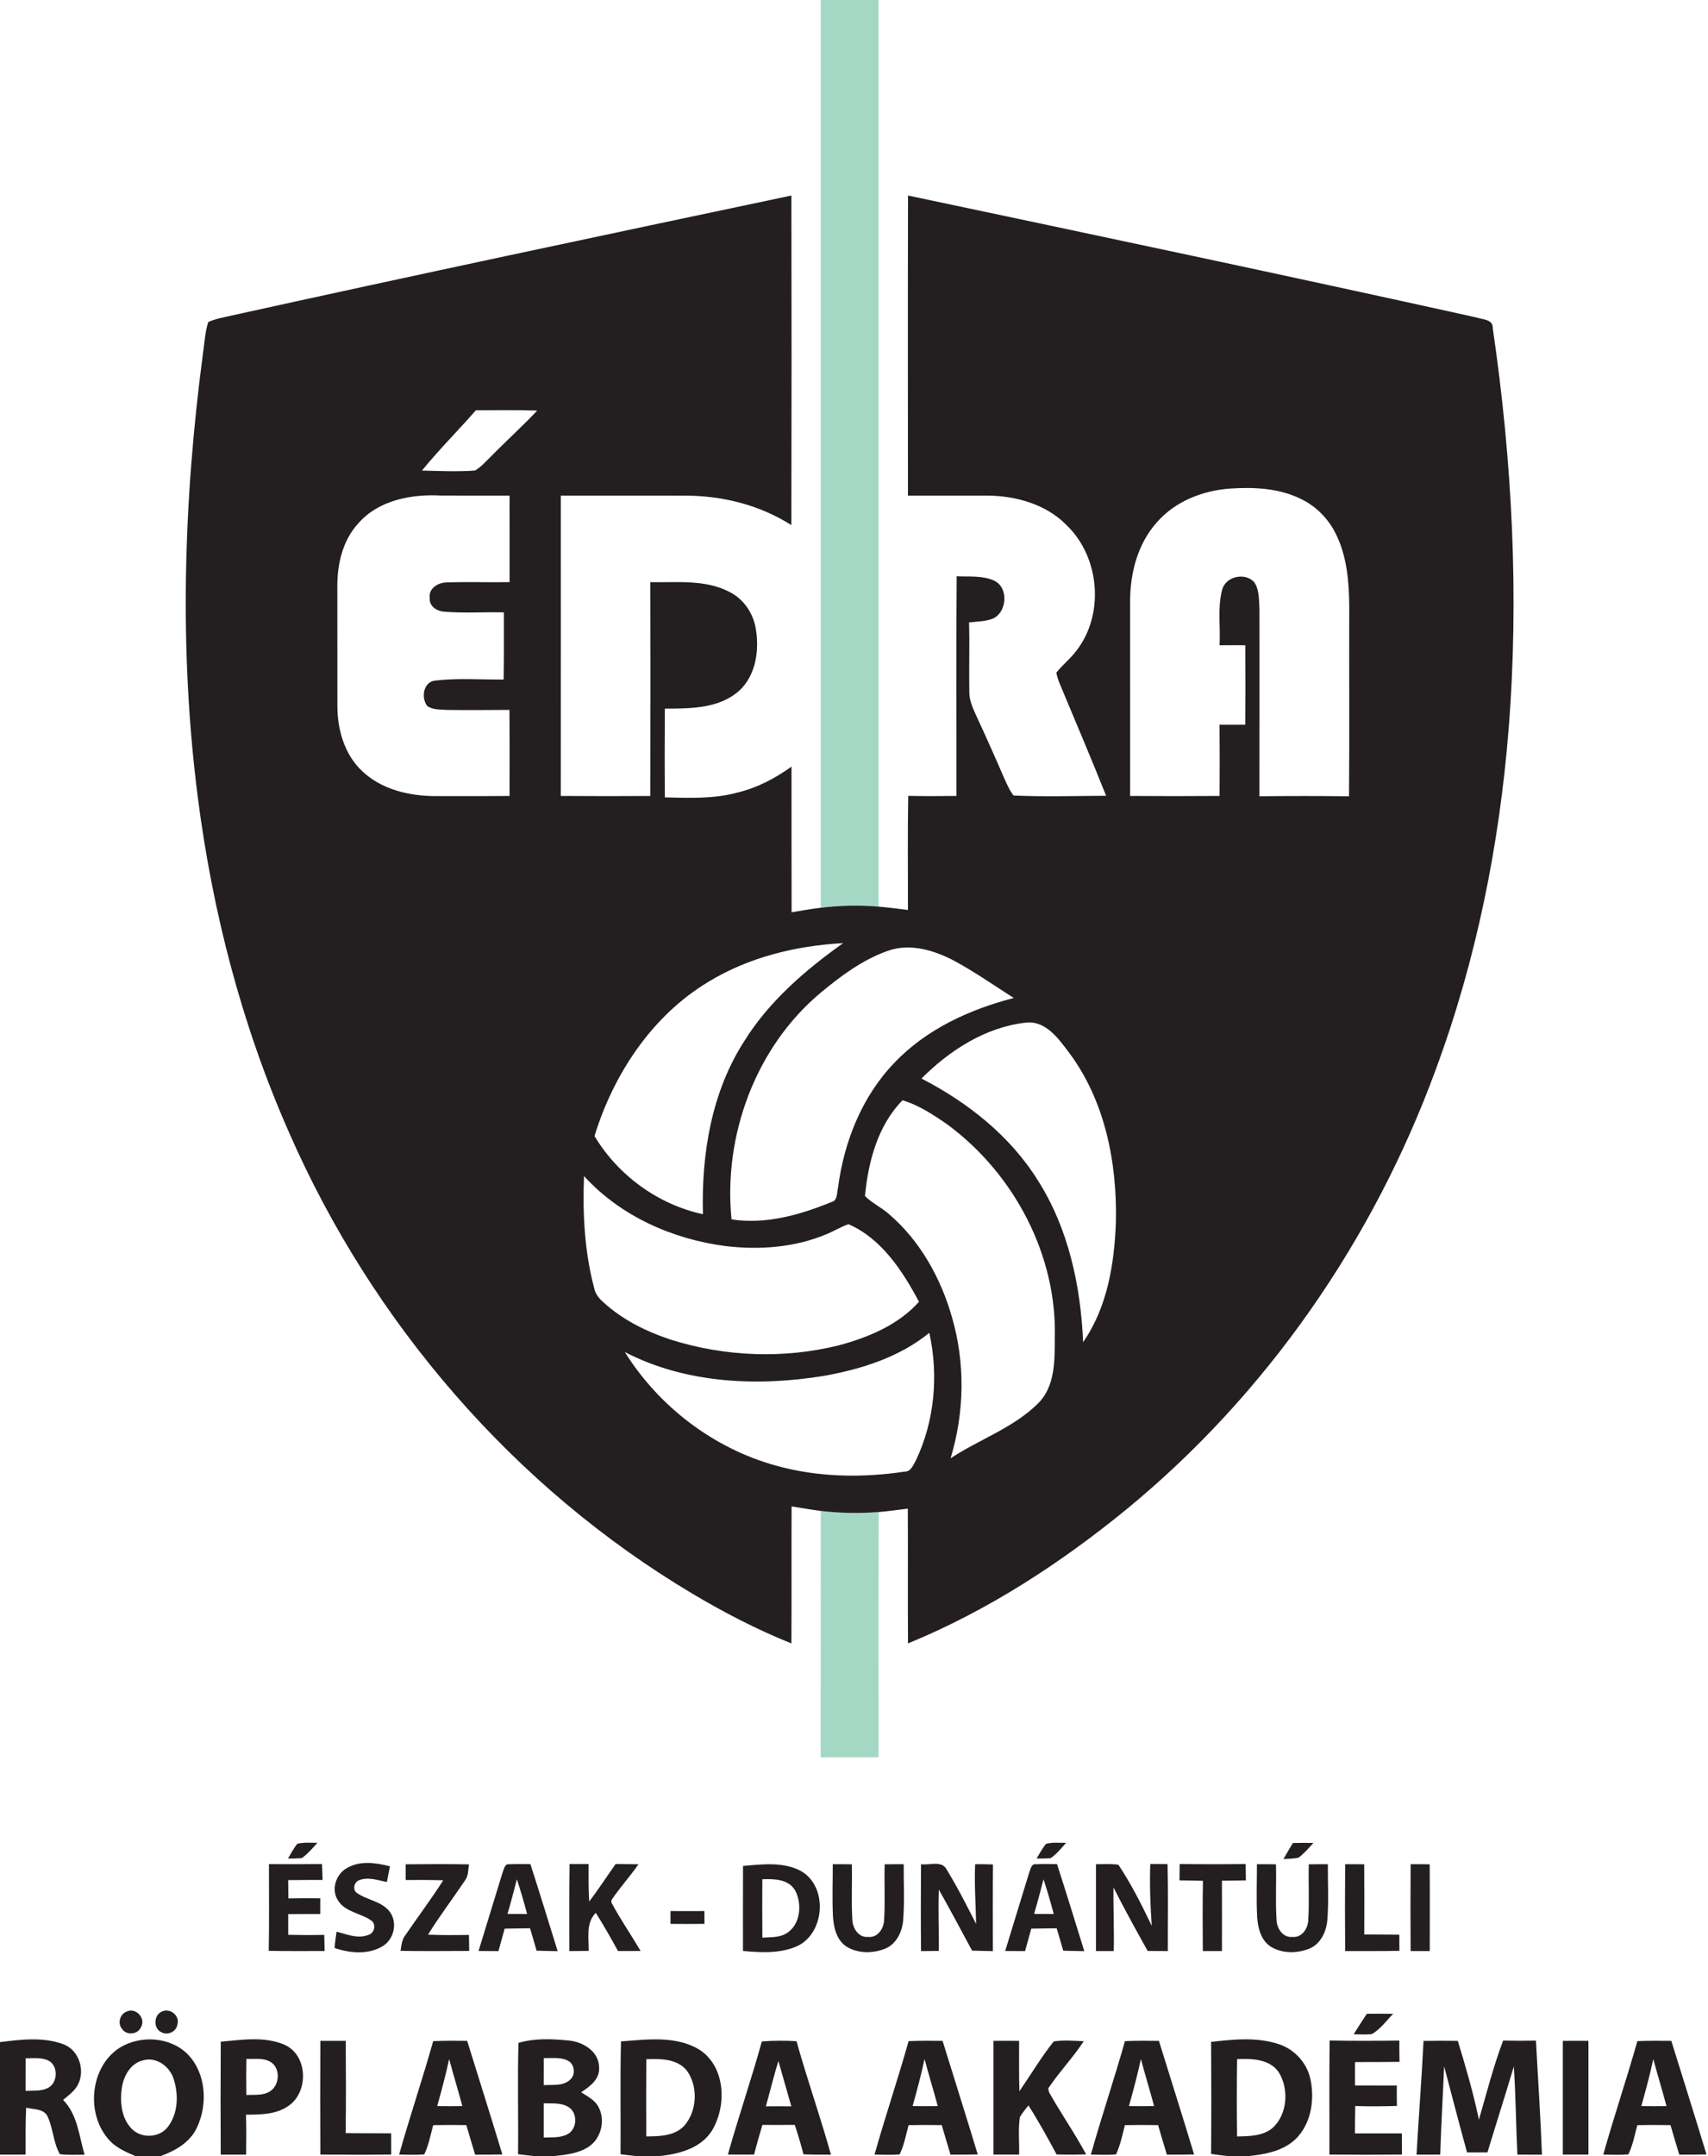 <?xml version="1.0" encoding="UTF-8" ?>
<!DOCTYPE svg PUBLIC "-//W3C//DTD SVG 1.1//EN" "http://www.w3.org/Graphics/SVG/1.1/DTD/svg11.dtd">
<svg width="600pt" height="757pt" viewBox="0 0 600 757" version="1.1" xmlns="http://www.w3.org/2000/svg">
<g id="#a4d8c5ff">
<path fill="#a4d8c5" opacity="1.00" d=" M 288.31 0.00 L 308.62 0.00 C 308.63 106.10 308.62 212.20 308.62 318.31 C 301.86 317.74 295.04 317.90 288.31 318.71 C 288.31 212.48 288.30 106.24 288.31 0.00 Z" />
<path fill="#a4d8c5" opacity="1.00" d=" M 288.32 530.48 C 295.07 531.28 301.90 531.40 308.67 530.87 C 308.57 559.58 308.64 588.29 308.63 616.99 C 301.85 617.00 295.07 617.00 288.29 616.99 C 288.33 588.16 288.28 559.32 288.32 530.48 Z" />
</g>
<g id="#231f20ff">
<path fill="#231f20" opacity="1.00" d=" M 80.92 110.88 C 146.53 96.41 212.27 82.51 278.01 68.65 C 278.08 107.22 278.09 145.80 278.00 184.37 C 267.03 177.36 254.02 174.09 241.06 174.01 C 226.37 173.98 211.69 174.01 197.00 174.00 C 197.00 209.15 197.02 244.30 196.99 279.45 C 207.48 279.53 217.96 279.53 228.44 279.46 C 228.50 254.43 228.54 229.41 228.43 204.39 C 237.71 204.59 247.65 203.34 256.21 207.80 C 261.35 210.33 264.80 215.57 265.57 221.20 C 266.82 229.08 265.23 238.42 258.49 243.49 C 251.39 248.88 242.03 248.74 233.55 248.80 C 233.47 259.18 233.46 269.57 233.56 279.96 C 242.09 280.14 250.79 280.54 259.10 278.25 C 265.99 276.60 272.33 273.27 278.05 269.15 C 278.08 286.20 278.02 303.25 278.08 320.30 C 281.48 319.71 284.88 319.13 288.31 318.71 C 295.04 317.90 301.86 317.74 308.62 318.31 C 312.07 318.60 315.50 319.07 318.94 319.49 C 318.98 306.14 318.80 292.78 319.05 279.43 C 324.70 279.54 330.34 279.52 335.98 279.45 C 336.01 253.74 335.85 228.03 336.07 202.33 C 340.41 202.54 345.02 201.99 349.11 203.81 C 354.59 206.22 353.79 215.53 348.26 217.39 C 345.73 218.21 343.04 218.25 340.42 218.52 C 340.65 226.67 340.37 234.84 340.51 242.99 C 340.51 245.86 341.69 248.51 342.85 251.07 C 346.26 258.39 349.54 265.77 352.75 273.18 C 353.72 275.28 354.60 277.47 356.06 279.30 C 366.87 279.78 377.74 279.45 388.57 279.39 C 383.28 266.14 377.67 253.01 372.18 239.83 C 371.72 238.64 371.29 237.42 371.08 236.16 C 373.29 233.37 376.16 231.17 378.26 228.28 C 388.10 215.46 386.29 195.47 374.65 184.35 C 367.50 177.06 357.04 174.13 347.06 174.00 C 337.69 173.96 328.32 174.03 318.95 174.00 C 318.94 138.88 318.88 103.77 318.98 68.65 C 385.56 82.71 452.15 96.75 518.59 111.45 C 520.78 112.21 524.50 112.05 524.39 115.23 C 531.21 161.77 533.69 209.08 529.96 256.02 C 526.71 296.69 518.59 337.09 504.41 375.39 C 482.54 435.17 445.09 489.37 395.84 529.82 C 372.51 548.90 346.92 565.54 318.97 576.99 C 318.86 561.22 318.99 545.45 318.90 529.68 C 315.50 530.11 312.09 530.57 308.67 530.87 C 301.90 531.40 295.07 531.28 288.32 530.48 C 284.89 530.03 281.49 529.44 278.08 528.89 C 277.99 544.93 278.12 560.96 278.01 577.00 C 266.02 572.18 254.50 566.24 243.40 559.63 C 180.59 522.31 130.74 464.37 101.51 397.54 C 85.00 360.19 74.66 320.27 69.47 279.82 C 62.85 228.14 64.46 175.65 71.30 124.08 C 71.85 120.40 72.03 116.63 73.15 113.07 C 75.61 111.95 78.30 111.50 80.92 110.88 M 167.16 144.05 C 160.94 151.19 154.21 157.87 148.23 165.21 C 154.44 165.36 160.68 165.65 166.88 165.20 C 169.00 163.95 170.61 162.05 172.36 160.37 C 177.73 154.88 183.45 149.75 188.71 144.16 C 181.53 143.91 174.34 144.06 167.16 144.05 M 406.39 183.39 C 399.69 190.86 397.02 201.12 396.99 210.97 C 397.01 233.80 397.00 256.62 397.00 279.45 C 407.47 279.53 417.95 279.53 428.42 279.45 C 428.47 271.11 428.49 262.78 428.41 254.44 C 431.42 254.47 434.43 254.46 437.44 254.44 C 437.52 245.14 437.51 235.84 437.45 226.54 C 434.43 226.51 431.43 226.51 428.42 226.55 C 428.78 220.15 427.67 213.59 429.26 207.33 C 430.30 202.40 437.37 200.76 440.62 204.43 C 442.48 207.23 442.22 210.81 442.44 214.02 C 442.44 235.87 442.47 257.71 442.42 279.56 C 452.90 279.46 463.40 279.43 473.89 279.58 C 474.07 257.39 473.90 235.20 473.97 213.01 C 473.90 204.40 473.22 195.48 469.36 187.64 C 466.77 182.24 462.36 177.72 456.94 175.15 C 449.28 171.38 440.47 170.97 432.09 171.54 C 422.50 172.22 412.80 176.02 406.39 183.39 M 125.80 183.82 C 120.35 189.79 118.44 198.12 118.50 206.01 C 118.53 220.00 118.50 233.99 118.52 247.98 C 118.54 256.26 121.05 264.98 127.25 270.76 C 134.08 277.25 143.83 279.48 153.00 279.51 C 161.67 279.49 170.33 279.54 179.00 279.45 C 178.98 269.38 179.05 259.31 178.96 249.24 C 171.64 249.28 164.32 249.35 157.01 249.25 C 154.70 249.05 152.10 249.29 150.11 247.89 C 147.79 244.98 148.73 239.21 153.05 238.93 C 160.96 238.01 168.97 238.64 176.92 238.58 C 177.08 230.72 176.97 222.86 177.00 215.00 C 170.04 214.84 163.06 215.35 156.12 214.76 C 153.51 214.62 150.73 212.89 150.96 209.96 C 150.46 206.51 154.03 204.44 157.05 204.49 C 164.36 204.22 171.69 204.53 179.01 204.37 C 178.99 194.25 179.00 184.12 179.00 174.00 C 171.00 173.99 163.00 174.01 155.01 173.99 C 144.57 173.41 132.97 175.56 125.80 183.82 M 248.78 344.76 C 229.03 356.64 215.50 377.14 208.84 398.86 C 217.13 412.67 231.15 422.89 246.94 426.31 C 246.36 405.26 249.90 383.40 261.51 365.45 C 270.21 351.47 282.90 340.62 296.17 331.13 C 279.65 332.03 262.99 336.07 248.78 344.76 M 311.83 333.85 C 303.09 336.94 295.51 342.55 288.45 348.41 C 265.48 367.50 254.02 398.63 256.98 428.11 C 268.97 429.98 280.99 426.56 292.00 422.06 C 294.28 421.57 293.93 418.88 294.37 417.12 C 296.45 400.98 302.75 385.00 314.17 373.16 C 325.35 361.38 340.59 354.40 356.12 350.39 C 349.31 346.04 342.66 341.40 335.56 337.52 C 328.42 333.70 319.79 331.00 311.83 333.85 M 323.72 378.67 C 339.94 387.04 354.85 398.78 364.58 414.42 C 375.34 431.30 379.63 451.43 380.49 471.21 C 389.01 458.97 391.48 443.63 392.00 429.03 C 392.45 408.23 388.21 386.49 375.52 369.54 C 371.77 364.57 367.20 358.07 360.08 359.07 C 346.09 360.72 333.48 368.83 323.72 378.67 M 303.85 419.93 C 306.43 422.49 309.85 424.02 312.53 426.48 C 323.38 435.85 330.56 448.91 334.45 462.58 C 339.11 478.66 338.80 496.01 333.93 512.00 C 344.04 505.34 356.00 501.34 364.70 492.69 C 370.63 486.78 370.52 477.78 370.53 470.00 C 371.43 440.80 356.29 412.21 333.01 394.95 C 328.05 391.49 322.89 388.05 317.05 386.31 C 308.33 395.14 305.00 407.91 303.85 419.93 M 205.16 412.92 C 204.63 426.10 205.34 439.46 208.73 452.26 C 209.12 454.23 210.39 455.83 211.87 457.14 C 218.61 463.34 226.99 467.49 235.64 470.34 C 254.60 476.34 275.26 477.15 294.58 472.36 C 304.95 469.60 315.56 465.20 322.83 457.05 C 317.07 446.22 309.69 434.86 298.04 429.80 C 295.37 430.76 292.94 432.26 290.32 433.32 C 279.25 437.99 266.92 438.89 255.08 437.52 C 236.37 435.13 217.99 427.00 205.16 412.92 M 289.88 482.99 C 266.36 486.89 241.03 485.84 219.50 474.70 C 231.44 493.82 250.65 508.49 272.42 514.52 C 287.16 518.69 302.81 518.93 317.88 516.67 C 320.08 516.67 320.81 514.29 321.75 512.73 C 328.33 498.91 329.74 482.83 326.46 467.95 C 316.04 476.43 302.92 480.61 289.88 482.99 Z" />
<path fill="#231f20" opacity="1.00" d=" M 104.42 647.34 C 106.73 646.77 109.14 647.02 111.50 647.00 C 109.77 648.89 108.12 650.91 106.00 652.38 C 104.39 652.51 102.77 652.56 101.16 652.52 C 102.18 650.75 103.17 648.96 104.42 647.34 Z" />
<path fill="#231f20" opacity="1.00" d=" M 367.43 647.37 C 369.73 646.74 372.15 647.04 374.51 647.01 C 372.80 648.91 371.20 650.99 369.03 652.41 C 367.40 652.52 365.78 652.55 364.15 652.51 C 365.18 650.75 366.17 648.97 367.43 647.37 Z" />
<path fill="#231f20" opacity="1.00" d=" M 454.18 647.07 C 456.58 647.01 458.98 647.01 461.39 647.05 C 459.74 648.84 458.16 650.74 456.19 652.19 C 454.45 652.64 452.63 652.56 450.86 652.71 C 451.93 650.80 453.06 648.94 454.18 647.07 Z" />
<path fill="#231f20" opacity="1.00" d=" M 94.48 654.48 C 100.69 654.52 106.90 654.52 113.11 654.45 C 113.21 656.31 113.26 658.16 113.31 660.04 C 109.28 660.06 105.26 660.05 101.24 660.10 C 101.27 662.23 101.28 664.38 101.31 666.53 C 105.04 666.45 108.78 666.45 112.51 666.50 C 112.51 668.32 112.51 670.16 112.49 672.00 C 108.74 672.00 104.99 671.99 101.24 672.04 C 101.26 674.46 101.26 676.88 101.25 679.31 C 105.47 679.41 109.69 679.42 113.91 679.33 C 113.96 681.21 114.00 683.09 114.04 684.99 C 107.49 684.99 100.95 685.06 94.41 684.92 C 94.59 674.77 94.48 664.63 94.48 654.48 Z" />
<path fill="#231f20" opacity="1.00" d=" M 121.93 655.83 C 126.54 653.16 132.08 654.00 136.99 655.25 C 136.65 657.09 136.26 658.92 135.90 660.76 C 132.75 660.16 129.41 658.90 126.25 660.10 C 124.48 660.64 123.73 663.37 125.27 664.53 C 128.88 667.15 133.98 667.45 136.85 671.12 C 139.79 674.93 138.45 680.94 134.35 683.34 C 129.28 686.36 122.95 685.75 117.57 683.95 C 117.63 682.01 117.97 680.10 118.24 678.19 C 121.82 679.14 125.69 680.80 129.36 679.35 C 131.42 678.83 132.22 675.95 130.67 674.48 C 126.95 671.68 121.41 671.46 118.75 667.27 C 116.21 663.43 118.00 657.95 121.93 655.83 Z" />
<path fill="#231f20" opacity="1.00" d=" M 200.08 654.43 C 202.30 654.46 204.53 654.47 206.76 654.45 C 206.76 658.84 206.69 663.24 206.98 667.63 C 210.24 663.35 213.15 658.82 216.27 654.44 C 218.94 654.49 221.61 654.50 224.28 654.53 C 221.31 658.87 217.71 662.73 214.81 667.11 L 214.75 667.91 C 217.87 673.77 221.66 679.25 225.04 684.98 C 222.39 684.98 219.74 684.99 217.09 685.00 C 214.60 680.46 212.07 675.95 209.29 671.59 C 205.72 675.20 206.88 680.40 206.80 684.96 C 204.53 684.98 202.27 684.99 200.00 685.01 C 200.04 674.82 199.91 664.62 200.08 654.43 Z" />
<path fill="#231f20" opacity="1.00" d=" M 404.09 654.42 C 406.10 654.45 408.11 654.46 410.13 654.47 C 410.43 664.65 410.21 674.83 410.25 685.01 C 407.88 684.99 405.52 684.99 403.16 684.97 C 399.04 677.59 394.96 670.19 391.14 662.66 C 391.07 670.10 391.41 677.55 391.25 685.00 C 389.16 684.99 387.08 684.99 385.00 685.00 C 385.00 674.84 385.00 664.68 385.00 654.52 C 387.62 654.50 390.26 654.33 392.87 654.69 C 397.39 661.47 401.08 668.79 404.59 676.15 C 404.10 668.91 403.81 661.66 404.09 654.42 Z" />
<path fill="#231f20" opacity="1.00" d=" M 414.40 654.44 C 422.13 654.54 429.86 654.54 437.59 654.44 C 437.61 656.35 437.63 658.27 437.66 660.20 C 434.85 660.22 432.05 660.25 429.25 660.31 C 429.28 668.54 429.27 676.77 429.25 685.00 C 427.01 685.00 424.77 684.99 422.54 685.00 C 422.48 676.78 422.42 668.55 422.58 660.34 C 419.83 660.25 417.08 660.22 414.34 660.19 C 414.36 658.26 414.39 656.35 414.40 654.44 Z" />
<path fill="#231f20" opacity="1.00" d=" M 142.50 654.54 C 149.91 654.49 157.32 654.42 164.74 654.57 C 164.43 656.48 164.60 658.63 163.32 660.25 C 159.05 666.62 154.40 672.73 150.35 679.25 C 155.14 679.46 159.94 679.42 164.74 679.34 C 164.76 681.21 164.79 683.08 164.82 684.96 C 156.78 685.01 148.74 685.05 140.71 684.94 C 141.01 683.01 141.17 680.97 142.43 679.38 C 146.82 672.95 151.52 666.73 155.70 660.16 C 151.31 660.03 146.91 660.04 142.51 660.06 C 142.49 658.21 142.49 656.37 142.50 654.54 Z" />
<path fill="#231f20" opacity="1.00" d=" M 176.50 657.59 C 177.02 656.44 177.20 654.20 179.00 654.53 C 181.43 654.40 183.88 654.47 186.32 654.48 C 189.61 664.63 192.73 674.84 195.90 685.04 C 193.43 684.99 190.96 684.96 188.50 684.88 C 187.76 682.24 186.97 679.63 186.19 677.01 C 183.22 677.05 180.25 677.07 177.28 677.14 C 176.56 679.77 175.83 682.39 175.10 685.02 C 172.76 685.00 170.43 684.99 168.11 684.98 C 170.90 675.85 173.71 666.72 176.50 657.59 M 181.57 659.82 C 180.53 663.88 179.46 667.94 178.28 671.97 C 180.57 671.98 182.87 671.99 185.17 672.00 C 184.08 667.90 182.91 663.83 181.57 659.82 Z" />
<path fill="#231f20" opacity="1.00" d=" M 261.02 655.12 C 267.73 654.54 275.00 653.60 281.21 656.83 C 291.09 662.23 289.86 679.25 279.54 683.50 C 273.68 685.90 267.17 685.54 261.00 684.97 C 261.01 675.02 260.97 665.07 261.02 655.12 M 267.80 659.80 C 267.75 666.63 267.75 673.47 267.81 680.31 C 270.76 680.08 274.03 680.36 276.60 678.58 C 281.27 675.42 281.80 668.40 279.32 663.72 C 276.98 659.70 271.89 659.64 267.80 659.80 Z" />
<path fill="#231f20" opacity="1.00" d=" M 292.54 654.52 C 294.77 654.50 297.00 654.51 299.23 654.55 C 299.42 661.02 299.01 667.50 299.42 673.96 C 299.48 676.97 301.61 680.39 305.00 680.05 C 308.39 680.40 310.54 676.99 310.58 673.96 C 310.98 667.50 310.58 661.02 310.77 654.55 C 313.00 654.51 315.22 654.50 317.46 654.52 C 317.41 661.01 317.80 667.53 317.28 674.01 C 316.99 678.07 315.03 682.37 311.13 684.09 C 306.81 685.88 301.50 685.96 297.42 683.48 C 293.93 681.25 292.87 676.87 292.62 672.99 C 292.30 666.84 292.55 660.67 292.54 654.52 Z" />
<path fill="#231f20" opacity="1.00" d=" M 323.54 654.51 C 326.47 654.97 330.87 653.06 332.56 656.40 C 336.34 662.57 339.61 669.04 342.90 675.48 C 342.76 668.49 342.25 661.50 342.56 654.51 C 344.64 654.50 346.73 654.52 348.82 654.59 C 348.73 664.73 348.77 674.88 348.79 685.02 C 346.35 684.98 343.91 684.95 341.47 684.84 C 337.62 677.69 333.80 670.51 329.81 663.44 C 329.50 670.60 329.89 677.78 329.80 684.96 C 327.72 684.98 325.63 684.99 323.55 685.02 C 323.45 674.84 323.47 664.67 323.54 654.51 Z" />
<path fill="#231f20" opacity="1.00" d=" M 361.50 657.59 C 362.02 656.43 362.20 654.20 364.00 654.53 C 366.43 654.39 368.87 654.46 371.32 654.48 C 374.61 664.63 377.73 674.84 380.90 685.04 C 378.43 684.99 375.96 684.96 373.50 684.88 C 372.76 682.24 371.97 679.63 371.19 677.02 C 368.22 677.05 365.25 677.07 362.28 677.14 C 361.56 679.77 360.82 682.39 360.09 685.02 C 357.76 685.00 355.43 684.99 353.11 684.98 C 355.90 675.85 358.71 666.72 361.50 657.59 M 366.57 659.81 C 365.53 663.88 364.46 667.94 363.27 671.97 C 365.57 671.98 367.87 671.99 370.17 672.00 C 369.07 667.90 367.91 663.83 366.57 659.81 Z" />
<path fill="#231f20" opacity="1.00" d=" M 441.54 654.52 C 443.77 654.50 445.99 654.51 448.23 654.55 C 448.42 661.01 448.01 667.50 448.43 673.96 C 448.46 676.97 450.62 680.39 454.00 680.05 C 457.39 680.40 459.55 676.98 459.58 673.96 C 459.98 667.50 459.58 661.01 459.77 654.55 C 462.00 654.51 464.22 654.50 466.46 654.52 C 466.41 661.01 466.80 667.53 466.28 674.01 C 465.99 678.07 464.03 682.36 460.13 684.09 C 455.81 685.88 450.50 685.96 446.42 683.48 C 442.94 681.25 441.87 676.87 441.62 673.00 C 441.30 666.84 441.55 660.68 441.54 654.52 Z" />
<path fill="#231f20" opacity="1.00" d=" M 472.54 654.52 C 474.77 654.50 477.00 654.51 479.23 654.55 C 479.30 662.76 479.27 670.97 479.25 679.18 C 483.36 679.22 487.47 679.22 491.58 679.26 C 491.56 681.14 491.57 683.02 491.60 684.92 C 485.25 685.06 478.89 684.98 472.54 685.00 C 472.46 674.84 472.46 664.68 472.54 654.52 Z" />
<path fill="#231f20" opacity="1.00" d=" M 495.54 654.52 C 497.77 654.50 499.99 654.51 502.23 654.55 C 502.31 664.70 502.26 674.85 502.25 685.00 C 500.01 685.00 497.77 684.99 495.54 685.00 C 495.46 674.84 495.46 664.67 495.54 654.52 Z" />
<path fill="#231f20" opacity="1.00" d=" M 235.54 670.96 C 239.51 670.99 243.49 670.99 247.46 670.96 C 247.47 672.45 247.47 673.96 247.47 675.47 C 243.49 675.51 239.51 675.51 235.53 675.47 C 235.52 673.96 235.53 672.45 235.54 670.96 Z" />
<path fill="#231f20" opacity="1.00" d=" M 44.40 706.30 C 47.55 704.65 51.25 708.44 49.61 711.53 C 48.57 714.38 44.33 714.80 42.77 712.19 C 41.26 710.31 42.17 707.14 44.40 706.30 Z" />
<path fill="#231f20" opacity="1.00" d=" M 56.50 706.44 C 59.45 704.63 63.40 707.61 62.28 710.93 C 61.88 713.40 58.75 714.74 56.64 713.47 C 53.91 712.22 53.99 707.79 56.50 706.44 Z" />
<path fill="#231f20" opacity="1.00" d=" M 480.16 707.02 C 483.24 707.00 486.31 707.00 489.39 707.04 C 487.00 709.50 484.93 712.45 481.90 714.16 C 479.78 714.41 477.64 714.25 475.53 714.22 C 477.02 711.78 478.61 709.41 480.16 707.02 Z" />
<path fill="#231f20" opacity="1.00" d=" M 0.00 716.97 C 7.34 716.05 15.18 715.08 22.27 717.73 C 27.62 719.70 29.89 726.53 27.56 731.55 C 26.44 734.00 24.17 735.59 22.17 737.27 C 27.25 742.41 27.77 749.92 29.71 756.51 C 26.82 756.51 23.92 756.66 21.05 756.33 C 18.71 752.30 18.70 747.42 16.78 743.23 C 15.54 740.26 11.78 740.68 9.19 740.00 C 8.90 745.48 9.01 750.98 9.00 756.47 C 6.00 756.48 3.00 756.49 0.00 756.48 L 0.00 716.97 M 9.02 722.65 C 8.99 726.46 9.00 730.28 9.00 734.10 C 11.66 733.91 14.56 734.33 16.99 732.98 C 20.52 731.03 20.49 724.81 16.61 723.28 C 14.20 722.31 11.55 722.66 9.02 722.65 Z" />
<path fill="#231f20" opacity="1.00" d=" M 42.01 718.97 C 49.26 714.46 59.68 715.07 65.86 721.16 C 72.45 727.86 73.07 738.88 69.13 747.09 C 66.71 752.23 61.52 755.15 56.39 757.00 L 47.63 757.00 C 44.77 755.79 41.85 754.54 39.48 752.49 C 29.99 743.82 31.07 726.00 42.01 718.97 M 50.37 723.35 C 45.93 724.30 43.43 728.81 42.81 733.00 C 42.06 738.00 42.63 743.87 46.44 747.58 C 49.84 750.87 55.90 750.58 58.87 746.86 C 62.56 742.20 62.79 735.52 61.04 730.04 C 59.72 725.62 55.07 722.07 50.37 723.35 Z" />
<path fill="#231f20" opacity="1.00" d=" M 77.55 716.82 C 84.96 716.18 92.87 714.86 99.94 717.90 C 108.18 721.54 108.53 734.48 101.33 739.37 C 97.02 742.41 91.48 742.44 86.42 742.45 C 86.55 747.12 86.53 751.80 86.46 756.48 C 83.48 756.49 80.51 756.49 77.54 756.48 C 77.47 743.26 77.46 730.04 77.55 716.82 M 86.56 722.87 C 86.48 727.10 86.48 731.33 86.55 735.56 C 89.39 735.36 92.60 735.89 95.05 734.11 C 98.30 731.84 98.55 726.07 95.04 723.93 C 92.49 722.41 89.38 722.99 86.56 722.87 Z" />
<path fill="#231f20" opacity="1.00" d=" M 182.13 717.25 C 187.81 715.55 193.95 715.84 199.80 716.41 C 204.89 716.87 210.49 720.33 210.47 726.00 C 210.68 730.08 207.16 732.61 204.13 734.58 C 206.35 736.01 208.95 737.27 210.23 739.73 C 212.77 744.38 211.21 750.82 206.76 753.74 C 203.13 756.11 198.67 756.55 194.47 757.00 L 187.58 757.00 C 185.71 756.79 183.85 756.55 181.99 756.33 C 182.13 743.30 181.77 730.26 182.13 717.25 M 191.01 722.59 C 191.00 725.75 191.00 728.92 191.00 732.10 C 194.08 731.85 197.76 732.52 200.23 730.21 C 202.33 728.52 201.88 724.61 199.43 723.45 C 196.83 722.17 193.80 722.66 191.01 722.59 M 191.00 738.46 C 191.00 742.46 191.00 746.47 191.00 750.48 C 193.78 750.35 196.79 750.68 199.34 749.32 C 202.93 747.47 203.02 741.47 199.41 739.60 C 196.86 738.17 193.81 738.59 191.00 738.46 Z" />
<path fill="#231f20" opacity="1.00" d=" M 218.15 716.72 C 227.22 716.06 237.22 714.65 245.46 719.49 C 254.68 725.19 255.38 738.60 250.49 747.38 C 246.74 754.18 238.60 756.30 231.43 757.00 L 223.58 757.00 C 221.71 756.80 219.85 756.56 217.99 756.35 C 218.10 743.14 217.81 729.93 218.15 716.72 M 227.04 722.98 C 226.97 732.01 226.98 741.05 227.03 750.09 C 231.65 750.06 236.95 749.97 240.36 746.35 C 244.80 741.30 245.28 733.01 241.59 727.42 C 238.31 722.76 232.13 722.79 227.04 722.98 Z" />
<path fill="#231f20" opacity="1.00" d=" M 425.45 716.89 C 433.35 716.00 441.61 715.13 449.30 717.72 C 454.93 719.57 459.33 724.54 460.42 730.38 C 461.84 737.54 460.48 745.83 455.07 751.08 C 450.62 755.27 444.32 756.41 438.45 757.00 L 431.52 757.00 C 429.49 756.79 427.46 756.51 425.44 756.24 C 425.54 743.13 425.53 730.01 425.45 716.89 M 434.58 722.95 C 434.45 732.00 434.45 741.05 434.57 750.10 C 438.86 750.01 443.64 750.01 447.10 747.06 C 452.26 742.32 452.83 733.55 449.30 727.71 C 446.11 722.84 439.76 722.74 434.58 722.95 Z" />
<path fill="#231f20" opacity="1.00" d=" M 467.08 716.41 C 475.24 716.56 483.41 716.53 491.57 716.43 C 491.57 718.92 491.58 721.41 491.63 723.91 C 486.42 723.99 481.21 723.97 476.00 723.98 C 476.00 726.71 476.00 729.45 476.00 732.20 C 480.89 732.21 485.78 732.20 490.68 732.23 C 490.66 734.61 490.67 737.00 490.71 739.39 C 485.83 739.53 480.95 739.58 476.08 739.41 C 476.01 742.61 476.00 745.81 475.98 749.02 C 481.47 749.03 486.96 749.04 492.46 749.02 C 492.48 751.49 492.49 753.97 492.48 756.46 C 483.99 756.54 475.49 756.53 467.00 756.46 C 467.04 743.11 466.90 729.76 467.08 716.41 Z" />
<path fill="#231f20" opacity="1.00" d=" M 528.03 716.43 C 531.87 716.52 535.71 716.52 539.56 716.44 C 540.27 729.79 541.18 743.14 541.67 756.50 C 538.79 756.49 535.92 756.49 533.04 756.48 C 532.53 746.17 532.49 735.85 531.78 725.56 C 528.78 735.63 525.57 745.64 522.52 755.70 C 520.13 755.72 517.74 755.72 515.36 755.70 C 512.57 745.65 509.99 735.54 507.30 725.47 C 506.88 735.80 506.24 746.13 505.94 756.47 C 503.17 756.48 500.39 756.48 497.62 756.48 C 498.35 743.16 499.42 729.87 500.07 716.55 C 504.08 716.48 508.09 716.48 512.11 716.53 C 514.90 725.67 517.56 734.85 519.53 744.21 C 522.21 734.90 524.61 725.51 528.03 716.43 Z" />
<path fill="#231f20" opacity="1.00" d=" M 112.54 716.52 C 115.51 716.50 118.48 716.50 121.46 716.52 C 121.51 727.31 121.58 738.11 121.42 748.91 C 126.75 749.01 132.08 748.97 137.41 748.99 C 137.43 751.47 137.44 753.95 137.43 756.45 C 129.13 756.55 120.84 756.52 112.54 756.46 C 112.47 743.15 112.46 729.83 112.54 716.52 Z" />
<path fill="#231f20" opacity="1.00" d=" M 152.17 716.63 C 156.15 716.46 160.13 716.47 164.11 716.53 C 168.22 729.83 172.45 743.09 176.47 756.42 C 173.28 756.49 170.09 756.50 166.91 756.49 C 165.87 753.03 164.82 749.58 163.82 746.12 C 159.94 746.05 156.05 746.05 152.17 746.13 C 151.25 749.58 150.60 753.16 149.03 756.40 C 146.09 756.65 143.14 756.49 140.21 756.46 C 143.96 743.11 148.43 729.98 152.17 716.63 M 157.78 722.92 C 156.60 728.48 155.11 733.96 153.58 739.44 C 156.53 739.48 159.47 739.48 162.42 739.44 C 160.94 733.91 159.26 728.44 157.78 722.92 Z" />
<path fill="#231f20" opacity="1.00" d=" M 267.63 716.74 C 271.67 716.41 275.74 716.41 279.80 716.65 C 283.54 730.02 288.16 743.12 291.91 756.49 C 288.69 756.51 285.47 756.50 282.25 756.37 C 281.36 752.88 280.32 749.44 279.20 746.04 C 275.40 746.07 271.61 746.08 267.82 746.04 C 266.78 749.49 265.82 752.96 264.89 756.45 C 261.83 756.48 258.76 756.48 255.70 756.44 C 259.44 743.14 263.94 730.06 267.63 716.74 M 269.04 739.53 C 272.02 739.49 275.00 739.49 277.98 739.53 C 276.44 734.22 274.98 728.90 273.44 723.60 C 271.82 728.86 270.53 734.22 269.04 739.53 Z" />
<path fill="#231f20" opacity="1.00" d=" M 319.18 716.63 C 323.15 716.46 327.13 716.47 331.11 716.53 C 335.22 729.83 339.45 743.09 343.47 756.42 C 340.28 756.49 337.09 756.50 333.91 756.49 C 332.87 753.03 331.82 749.58 330.82 746.12 C 326.93 746.05 323.05 746.05 319.17 746.13 C 318.25 749.58 317.61 753.17 316.02 756.41 C 313.09 756.65 310.14 756.49 307.21 756.46 C 310.96 743.11 315.43 729.98 319.18 716.63 M 324.78 722.92 C 323.60 728.48 322.11 733.96 320.59 739.43 C 323.53 739.48 326.47 739.48 329.42 739.44 C 327.94 733.91 326.26 728.44 324.78 722.92 Z" />
<path fill="#231f20" opacity="1.00" d=" M 349.00 716.53 C 352.00 716.50 355.00 716.50 358.00 716.53 C 358.02 722.42 357.92 728.31 358.11 734.21 C 362.12 728.39 365.76 722.27 370.16 716.73 C 373.64 716.18 377.20 716.54 380.71 716.65 C 376.92 722.45 372.07 727.48 368.23 733.23 C 368.30 733.56 368.44 734.21 368.50 734.54 C 372.63 741.94 377.53 748.90 381.54 756.39 C 378.08 756.52 374.63 756.51 371.17 756.42 C 368.03 750.58 364.84 744.77 361.27 739.19 C 360.24 740.53 359.12 741.82 358.27 743.31 C 357.63 747.65 358.12 752.09 358.01 756.47 C 355.00 756.49 352.00 756.49 349.00 756.47 C 349.00 743.16 349.00 729.84 349.00 716.53 Z" />
<path fill="#231f20" opacity="1.00" d=" M 395.18 716.63 C 399.15 716.46 403.13 716.47 407.11 716.53 C 411.22 729.83 415.45 743.09 419.47 756.42 C 416.28 756.49 413.09 756.50 409.91 756.49 C 408.87 753.03 407.82 749.58 406.82 746.12 C 402.93 746.05 399.05 746.05 395.17 746.13 C 394.25 749.58 393.59 753.16 392.03 756.41 C 389.10 756.65 386.15 756.49 383.21 756.46 C 386.95 743.11 391.43 729.97 395.18 716.63 M 400.78 722.92 C 399.60 728.48 398.11 733.96 396.58 739.44 C 399.53 739.48 402.47 739.48 405.42 739.43 C 403.94 733.91 402.26 728.44 400.78 722.92 Z" />
<path fill="#231f20" opacity="1.00" d=" M 549.00 716.53 C 552.00 716.50 554.99 716.50 558.00 716.53 C 558.00 729.84 558.00 743.16 558.00 756.47 C 555.00 756.49 552.00 756.49 549.00 756.47 C 549.00 743.16 549.00 729.84 549.00 716.53 Z" />
<path fill="#231f20" opacity="1.00" d=" M 575.18 716.63 C 579.15 716.46 583.13 716.47 587.11 716.53 C 591.22 729.83 595.45 743.09 599.47 756.42 C 596.28 756.49 593.09 756.50 589.91 756.49 C 588.87 753.03 587.82 749.58 586.82 746.12 C 582.93 746.05 579.05 746.05 575.17 746.13 C 574.25 749.58 573.59 753.16 572.03 756.40 C 569.09 756.65 566.14 756.49 563.21 756.46 C 566.96 743.11 571.43 729.97 575.18 716.63 M 580.78 722.92 C 579.60 728.48 578.11 733.96 576.58 739.44 C 579.52 739.48 582.47 739.48 585.42 739.44 C 583.94 733.91 582.26 728.44 580.78 722.92 Z" />
</g>
</svg>
